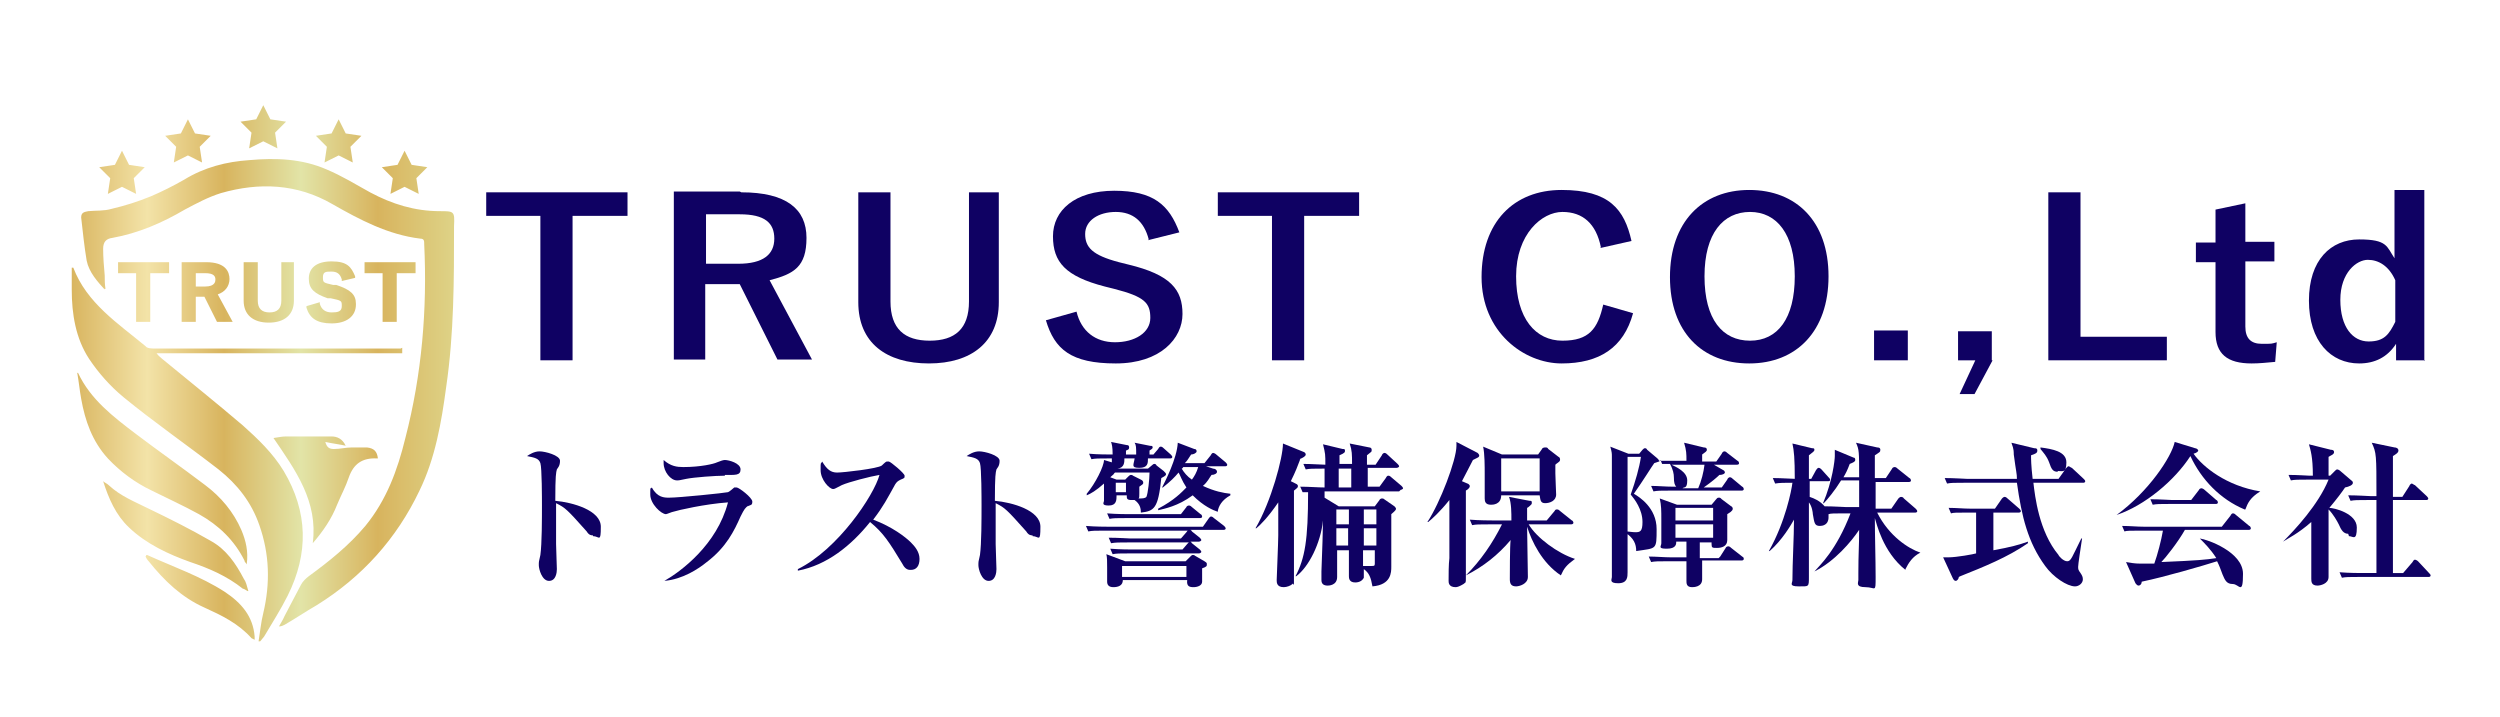 <?xml version="1.0" encoding="UTF-8"?> <svg xmlns="http://www.w3.org/2000/svg" xmlns:xlink="http://www.w3.org/1999/xlink" id="_レイヤー_1" data-name="レイヤー_1" width="112.2mm" height="32.2mm" version="1.1" viewBox="0 0 318 91.4"><defs><style> .st0 { fill: #0f0163; } .st1 { fill: url(#_名称未設定グラデーション_20); } </style><linearGradient id="_名称未設定グラデーション_20" data-name="名称未設定グラデーション 20" x1="8.7" y1="47.6" x2="57.7" y2="47.6" gradientUnits="userSpaceOnUse"><stop offset="0" stop-color="#d8b45e"></stop><stop offset=".2" stop-color="#f3e3a8"></stop><stop offset=".4" stop-color="#d8b45e"></stop><stop offset=".6" stop-color="#e2e4a7"></stop><stop offset=".8" stop-color="#d8b45e"></stop><stop offset="1" stop-color="#ded387"></stop></linearGradient></defs><g><g><path class="st0" d="M79.7,27.5h-7v18.4h-4.1v-18.4h-6.9v-3h18v3Z"></path><path class="st0" d="M94.2,24.5c5.7,0,8.3,2.1,8.3,5.8s-1.6,4.6-4.7,5.4l5.4,10.1h-4.4l-4.8-9.6c-.3,0-.7,0-1.1,0h-3.3v9.6h-4v-21.4h8.4ZM89.7,33.6h4.1c3.2,0,4.6-1.2,4.6-3.2s-1.2-3.1-4.4-3.1h-4.3v6.3Z"></path><path class="st0" d="M127,38.5c0,5.1-3.5,7.8-8.9,7.8s-9-2.6-9-7.8v-14h4.1v13.9c0,3.5,1.8,5,5,5s5-1.5,5-5v-13.9h3.8v14Z"></path><path class="st0" d="M146.1,30.5c-.6-2.3-2-3.5-4.2-3.5s-3.9,1.1-3.9,2.8.9,2.7,4.3,3.6l1.2.3c5.4,1.3,6.9,3.2,6.9,6.3s-2.8,6.3-8.5,6.3-7.8-1.8-8.9-5.5l3.9-1.1c.6,2.5,2.4,3.9,4.9,3.9s4.5-1.2,4.5-3.1-.7-2.7-4.6-3.7l-1.2-.3c-5-1.3-6.6-3.1-6.6-6.4s2.8-5.8,7.8-5.8,7,1.8,8.3,5.3l-4,1Z"></path><path class="st0" d="M172.9,27.5h-7v18.4h-4.1v-18.4h-6.9v-3h18v3Z"></path><path class="st0" d="M203.7,31.5c-.6-3-2.3-4.5-4.9-4.5s-5.9,2.8-5.9,8.2,2.5,8.2,5.9,8.2,4.5-1.5,5.2-4.6l3.8,1.1c-1.2,4.4-4.3,6.4-9.1,6.4s-10.2-4-10.2-11,4.1-11.1,10.2-11.1,8,2.5,8.9,6.5l-4,.9Z"></path><path class="st0" d="M232.7,35.2c0,7-4.1,11.1-10.1,11.1s-10.1-4-10.1-11,4.1-11.1,10.1-11.1,10.1,4,10.1,11ZM216.9,35.2c0,5.5,2.3,8.2,5.8,8.2s5.7-2.8,5.7-8.2-2.3-8.2-5.7-8.2-5.8,2.7-5.8,8.2Z"></path><path class="st0" d="M242.8,45.9h-4.3v-3.8h4.3v3.8Z"></path><path class="st0" d="M253.6,45.9l-2.3,4.3h-1.9l2-4.3h-2.2v-3.7h4.3v3.7Z"></path><path class="st0" d="M264.8,42.9h11v3h-15.1v-21.4h4.1v18.4Z"></path><path class="st0" d="M285.8,30.8h3.7v2.5h-3.7v8.3c0,1.5.7,2.2,2.1,2.2s1.2,0,1.9-.2l-.2,2.5c-1.1.1-2,.2-3,.2-3.1,0-4.6-1.2-4.6-4v-8.9h-2.5v-2.5h2.5v-4.2l3.8-.8v4.9Z"></path><path class="st0" d="M308.7,45.9h-3.7v-2.1c-1.1,1.7-2.7,2.5-4.7,2.5-3.6,0-6.4-2.8-6.4-8s2.8-7.8,6.4-7.8,3.5.9,4.5,2.4v-8.7h3.8v21.8ZM304.9,35.7c-.8-1.8-2.1-2.6-3.5-2.6s-3.5,1.6-3.5,5.1,1.6,5.3,3.6,5.3,2.6-.9,3.4-2.5v-5.3Z"></path></g><g><path class="st0" d="M75.3,68.2c-.2,0-.5,0-.8-.5-2.5-2.8-2.7-3-3.9-3.6,0,.5,0,2.9,0,5.2,0,.5.1,2.8.1,3.2s-.1,1.5-1,1.5-1.3-1.5-1.3-2,0-.4.2-1.3c.2-1.4.2-4.7.2-6.3,0-.8,0-4.8-.2-5.4-.2-.6-.7-.7-1.7-.9.3-.2.9-.6,1.6-.6s2.6.5,2.6,1.2-.3.9-.4,1.1c-.1.4-.2.7-.2,4,2.2.2,5.8,1.2,5.8,3.3s-.2,1.2-1,1.2Z"></path><path class="st0" d="M95.1,64.4c-.4.3-.5.4-1,1.4-.8,1.8-1.8,3.9-4.3,5.8-1.1.9-3.1,2.2-5.4,2.4h0c2.1-1.2,6.7-4.6,8.1-10-2.9.2-6.4,1-7,1.2-.1,0-.8.3-.9.3-.6,0-2-1.3-2-2.5s0-.6.2-.9c.7,1.3,1.6,1.3,2.2,1.3,1.3,0,7.1-.6,7.5-.7.1,0,.7-.5.8-.6,0,0,.2,0,.3,0,.3,0,2,1.3,2,1.8s-.2.4-.6.6ZM92.1,60.6c-1.2,0-3.9.2-4.9.4-.9.2-1,.2-1.2.2-.8,0-1.7-1.1-1.7-2.2s0-.2,0-.4c.9.8,1.7.9,2.5.9,2.2,0,3.9-.4,4.3-.6.5-.2.8-.3,1-.3.5,0,2,.4,2,1.2s-.7.7-2,.7Z"></path><path class="st0" d="M115.7,72.6c-.5,0-.8-.4-1-.8-1.7-2.8-2.4-3.9-4.1-5.3-2.4,3-5.5,5.5-9.2,6.2v-.2c5.1-2.5,9.7-9.4,10.4-12-1.2.2-3.9.9-4.8,1.3-.8.4-.9.5-1.1.5-.5,0-1.6-1.2-1.6-2.4s0-.7.2-1.1c.6,1,1.1,1.4,1.9,1.4s5.2-.5,5.7-.9c0,0,.5-.5.6-.5,0,0,.1,0,.3,0,.2,0,2,1.5,2,1.8s0,.3-.5.5c-.4.2-.5.3-.7.6-1,1.8-1.5,2.8-2.8,4.5,2.4.9,4.1,2.2,4.8,2.9.5.5,1.1,1.2,1.1,2.1s-.4,1.4-1.1,1.4Z"></path><path class="st0" d="M131.3,68.2c-.2,0-.5,0-.8-.5-2.5-2.8-2.7-3-3.9-3.6,0,.5,0,2.9,0,5.2,0,.5.1,2.8.1,3.2s-.1,1.5-1,1.5-1.3-1.5-1.3-2,0-.4.2-1.3c.2-1.4.2-4.7.2-6.3,0-.8,0-4.8-.2-5.4-.2-.6-.7-.7-1.7-.9.3-.2.9-.6,1.6-.6s2.6.5,2.6,1.2-.3.9-.4,1.1c-.1.4-.2.7-.2,4,2.2.2,5.8,1.2,5.8,3.3s-.2,1.2-1,1.2Z"></path><path class="st0" d="M148.6,58.4h-2.6c0,.6,0,1.2-1.1,1.2s-.7-.4-.6-1.2h-1.3c0,.5,0,1.2-.9,1.3h0c0,0,3.9,0,3.9,0l.6-.5c0,0,.1-.1.2-.1s.2,0,.3.2l.9.7c.2.2.3.3.3.4s0,.2-.6.5c-.4,3.9-.9,4.2-2.6,4.4,0-.5-.1-1.1-.8-1.6,0,0-.2,0-.4,0-.6,0-.6-.2-.6-.6h-1.3c0,.6,0,1.3-1,1.3s-.6-.4-.6-.6c0-.4,0-1.9,0-2.2-1,.9-1.7,1.3-2.2,1.5v-.2c1.1-1.3,2.2-3.5,2.2-4.3l1,.3v-.5s-.5,0-.5,0c-1.2,0-1.6,0-2.1.1l-.3-.7c1.1.1,2.4.1,3,.1,0-1-.1-1.3-.2-1.6l2,.4c.1,0,.3,0,.3.3s-.2.3-.4.4v.5h1.3c0-.9,0-1.2-.2-1.5l2,.4c.2,0,.3,0,.3.2,0,.2-.3.3-.4.4,0,.3,0,.3,0,.5h.5l.6-.7c.1-.2.2-.3.3-.3s.2,0,.4.2l.9.8c0,0,.2.2.2.3,0,.2-.2.2-.3.2ZM155.6,67.5h-4.2c0,0,.2.1.2.2l1,.8c0,0,.2.2.2.3s-.2.2-.3.2h-1.2c.1,0,.2,0,.3.2l1,.8c0,0,.2.2.2.3s-.2.2-.3.2h-8.9c-1.2,0-1.6,0-2.1.1l-.3-.7c1.2.1,2.6.1,2.8.1h6.4l.6-.7c.1-.1.2-.2.2-.2h-7.7c-1.2,0-1.6,0-2.2.1l-.3-.7c1.2,0,2.6.1,2.8.1h6.4l.7-.8c.1-.1.1-.2.2-.2h-10.6c-1.2,0-1.6,0-2.1.1l-.3-.7c1.2.1,2.6.1,2.8.1h12.1l.7-1c0,0,.2-.3.3-.3s.2,0,.4.2l1.3,1c0,0,.2.2.2.3,0,.2-.2.2-.3.2ZM152.9,72.5c0,.3,0,1.4,0,1.6,0,.5-.6.7-1.1.7s-.9-.1-.8-.9h-8.2c0,.7-.6.9-1.2.9s-.8-.3-.8-.7,0-1.5,0-1.8c0-.8,0-1.3-.1-1.7l2.4.9h7.7l.6-.6c.1-.1.2-.2.3-.2s.2,0,.3.1l1.2.7c.3.2.3.2.3.4s0,.3-.6.5ZM152.5,66h-9.3c-1.2,0-1.6,0-2.1.1l-.3-.7c1.2.1,2.6.1,2.8.1h6.6l.7-.9c0-.1.2-.2.3-.2s.2,0,.4.2l1.1.9c.1,0,.2.2.2.3,0,.2-.2.2-.3.2ZM141.7,60.3c-.1.2-.2.2-.5.5l.8.3h1.1l.4-.4c0,0,.2-.2.3-.2s.2,0,.3.1l1,.5c.2.1.3.2.3.4s-.1.2-.5.5v.9c0,.4,0,.5-.1.6.5,0,.8,0,1-.2.2-.4.4-2.3.4-3.1h-4.4ZM143.2,61.5h-1.3v1.2h1.3v-1.2ZM150.9,72.1h-8.2v1.4h8.2v-1.4ZM154.9,65.2c-.6-.2-1.8-.7-3.2-2.1-1.9,1.4-3.6,1.7-4.4,1.9v-.2c2.1-1.1,3-2.1,3.6-2.7-.6-.9-.8-1.6-1-1.9-.5.6-1,1.1-2,1.9h-.1c.4-.8,1.9-3.7,2-5.7l2.1.8c.2,0,.3.1.3.3s-.4.4-.7.4c-.4.6-.5.8-.8,1.1h2.5l.8-1c.1-.2.2-.3.3-.3s.3.1.4.2l1.2,1c0,0,.2.2.2.3,0,.2-.2.2-.3.2h-2.4l.9.3c.3,0,.5.2.5.4s-.3.4-.7.4c-.3.4-.5.9-1.1,1.4,1.5.7,2.6.9,3.5,1v.2c-1.1.6-1.5,1.4-1.6,2ZM150.5,59.5s-.1.2-.2.2c.3.5.7,1,1.3,1.4.3-.4.6-.9.8-1.6h-1.9Z"></path><path class="st0" d="M165.4,58.5c-.3.8-.6,1.6-1.2,2.8l.6.3c0,0,.3.1.3.3s0,.2-.5.6c0,1.2,0,1.9,0,3.1,0,2.1,0,5.6,0,7.7s0,.8-.2,1.1c-.2.2-.7.4-1.1.4-.9,0-.9-.6-.9-.9s.2-4.8.2-5.7c0-.7,0-3.6,0-4.2-1.3,1.9-2.3,2.9-2.8,3.3h-.1c2-3.4,3.5-9,3.5-10.8l2.7,1.1c0,0,.2.1.2.3,0,.2-.3.4-.8.6ZM178,62.6h-9.5v.8l1.8,1.1h4.6l.6-.8c0-.1.2-.2.3-.2s.2,0,.3.1l1.3.9c0,0,.2.2.2.3s0,.2-.6.7c0,1.2,0,2,0,3.7,0,.5,0,2.5,0,3,0,.7,0,2.3-2.4,2.5-.2-1.1-.4-1.7-1.1-2.2,0,.9,0,1,0,1.1-.2.4-.6.6-1.1.6-.8,0-.8-.6-.8-.8,0-.5,0-2.8,0-3.3h-1.5c0,.5,0,2.9,0,3.4,0,1.1-1.1,1.1-1.2,1.1-.5,0-.8-.2-.8-.7s0-1,0-1.1c.1-2.2.2-5.9.2-6.5-.3,2.9-1.8,5.9-3.4,7.1h-.1c1.2-2.3,1.6-4.6,1.6-10.7-.2,0-.4,0-.7,0l-.3-.7c1.1,0,2.3.1,3.1.1,0-.3,0-2.2,0-2.4h-.3c-1.2,0-1.6,0-2.1.1l-.3-.7c1.1,0,2.3.1,2.8.1,0-1.3,0-1.4-.3-2.6l2.5.6c.2,0,.3,0,.3.2s0,.3-.7.6c0,.1,0,.9,0,1.1h1.6c0-1.2,0-1.7-.3-2.6l2.5.5c0,0,.3,0,.3.3s0,.2-.6.7v1.2h1.1l.8-1.2c0-.1.2-.3.3-.3s.2,0,.4.2l1.3,1.2c0,0,.2.2.2.3s-.2.2-.3.2h-3.7v2.4h1.5l.8-1.1c.1-.2.2-.3.3-.3s.2,0,.4.2l1.3,1.1c0,0,.2.2.2.3s-.2.2-.3.2ZM170,64.9v1.9h1.6c0-.3,0-1.6,0-1.9h-1.6ZM170,67.3v2.2h1.5c0-.4,0-1.5,0-2.2h-1.6ZM171.9,59.7h-1.6v2.4h1.6c0-.9,0-1.1,0-2.4ZM175.1,64.9h-1.6v1.9h1.6v-1.9ZM175.1,67.3h-1.6c0,.8,0,1.6,0,2.2h1.6v-2.2ZM173.4,70.1c0,.8,0,1.7,0,2,.6,0,1,0,1.1,0,.3,0,.4,0,.4-.3,0-.1,0-1.6,0-1.7h-1.6Z"></path><path class="st0" d="M188,58.3c0,0-.4.2-.6.3-.6,1.2-1,1.9-1.4,2.7l.7.3c.1,0,.3.2.3.3s0,.3-.5.6c0,.9,0,4.6,0,5.3s0,4.8,0,5.7,0,.6-.3.9c-.5.3-.8.4-1,.4-.9,0-.9-.6-.9-.8,0-.8,0-2.1.1-2.9,0-1.4,0-1.9,0-7.4-1.2,1.5-2.2,2.4-2.7,2.8h-.1c1.6-2.4,3.7-7.9,3.7-9.7s0-.3,0-.5l2.7,1.4c0,0,.2.2.2.3s0,.2-.2.3ZM198.6,73.3c-2.4-1.6-3.7-4.3-4.3-6.2,0,1,.1,5.5.1,6.4s-1.1,1.2-1.5,1.2c-.6,0-.8-.3-.8-.9s0-4.2.1-5c-1.6,1.9-3.5,3.4-5.7,4.5h0c1.9-1.9,3.4-4.1,4.6-6.5h-1.7c-1.2,0-1.6,0-2.1.1l-.3-.7c1.2.1,2.6.1,2.8.1h2.5c0-1,0-2.2-.3-3l2.6.5c.2,0,.3,0,.3.2s0,.2-.1.3c0,0-.4.4-.5.4,0,.3,0,.6,0,1.6h2.5l1-1.2c.1-.2.2-.2.3-.2s.2,0,.4.2l1.5,1.2c.1,0,.2.2.2.3s-.1.2-.3.2h-5.4c1,1.7,3.7,3.7,5.9,4.4h0c-1.1.8-1.4,1.2-1.8,2.1ZM198.5,58.7c-.3.3-.4.3-.6.5,0,.3,0,.6,0,1.1,0,.4.1,2.5.1,2.7,0,.8-.8,1.1-1.4,1.1s-.6-.4-.7-1h-4.9c0,1.2-1.1,1.2-1.3,1.2-.7,0-.8-.4-.8-.8s0-2.6,0-3.1c0-1,0-2.6-.2-3.5l2.4,1h4.6l.5-.7c0-.1.2-.2.4-.2s.3,0,.4.2l1.3,1c.1,0,.2.2.2.3s0,.2-.1.3ZM195.9,58.4h-4.9v4.2h4.9v-4.2Z"></path><path class="st0" d="M208.5,57.9l.5-.6c.1-.1.2-.2.3-.2s.2,0,.3.2l1.3,1.1c.1.1.2.2.2.3.8,0,1.8,0,2.7,0h.8c0-.9,0-1.3-.3-2.3l2.5.6c.3,0,.4.1.4.3s-.2.3-.6.6v.9h1.8l.7-1c0-.1.2-.3.3-.3s.2,0,.4.2l1.3,1c.1,0,.2.2.2.3,0,.2-.2.2-.3.2h-2.9l1.2.7c.1,0,.2.2.2.3s-.2.3-.7.3c-.3.3-1,.9-2,1.6h2.3l.7-1c0-.1.2-.3.3-.3s.2,0,.4.2l1.2,1c.1,0,.2.2.2.3,0,.2-.2.2-.3.2h-9.1c-1.2,0-1.6,0-2.1.1l-.3-.7c.8,0,1.9.1,2.8.1h.4c-.2-.2-.3-.5-.3-1.2,0-.4-.1-1-.5-1.7-.4,0-.6,0-1,0l-.2-.5c-.1.2-.2.2-.8.4-.3.4-1.4,2.2-2.6,3.9.7.4,2.9,1.8,2.9,4.5s0,2.4-2.6,2.8c0-.9-.3-1.6-1.3-2.3v-.2c.3,0,.8.1,1.2.1.6,0,.9-.1.9-1.3,0-1.6-1-2.9-1.5-3.5.6-1.7,1.1-3.4,1.3-4.8h-1.7c0,.2,0,.9,0,1.2,0,1.1,0,2.6,0,3v5.5c0,.1,0,4.7,0,5,0,.6,0,1.4-1.2,1.4s-.8-.5-.8-.8c0-.9,0-4.9,0-5.7,0-7.1,0-8.9,0-9.7,0-.3,0-.5-.2-1.2l2.3.9h1.7ZM218.9,70.9l.7-1.1c0-.1.2-.2.3-.2s.2,0,.4.2l1.4,1.1c.2.1.2.2.2.3,0,.2-.2.2-.3.2h-5c0,.6,0,1.8,0,2.4,0,1-1.1,1-1.3,1-.7,0-.7-.5-.7-.8s0-2.2,0-2.5h-2.4c-1.2,0-1.6,0-2.1.1l-.3-.7c.9,0,2,.1,2.8.1h2v-2h-1.3c0,.3,0,.9-1.2.9s-.7-.3-.7-.7,0-2.4,0-2.9c0-1.3,0-1.9-.2-2.8l2.2.8h4.4l.5-.6c.2-.2.2-.3.4-.3s.2,0,.4.2l1.2.9c.1,0,.2.2.2.3s0,.3-.7.7c0,.5,0,3.1,0,3.3,0,.8-.7,1-1.3,1s-.7,0-.7-.5,0-.1,0-.2h-1.5v2h2.4ZM213.5,59.2c-.3,0-.6,0-.8,0,.6.3,2,.9,2,2s-.4.8-.6,1h2c.4-.9.7-2.1.8-3h-3.4ZM213.2,64.7v1.6h4.8v-1.6h-4.8ZM213.2,66.8v1.7h4.8v-1.7h-4.8Z"></path><path class="st0" d="M242.5,72.6c-2.9-2.3-3.7-6-3.9-6.6,0,2.1.1,5.4.1,7.5s0,1.3-1.3,1.3-.9-.6-.9-.9,0-.6,0-.9c0-2.5.1-3.4.1-5.5-1,1.5-3.1,4-5.7,5.3h0c.7-.8,2.8-2.7,4.6-7.4h-.8c-1.3,0-1.7,0-2,.1,0,0,0,.2,0,.4,0,1-.8,1.1-1.1,1.1-.7,0-.7-.4-.9-1.5,0-.2-.1-1-.5-1.5,0,1.5,0,8.2,0,9.5s0,1.2-1.3,1.2-.8-.4-.8-.8c0-2.1.2-5.6.2-7.7-.4.7-1.5,2.6-3.1,4h-.1c2.1-3.7,2.9-7.8,3-8.7-1.1,0-1.6,0-2.2.1l-.3-.7c1.1,0,2.4.1,2.8.1,0-2.6-.1-3.6-.3-4.5l2.5.6c.2,0,.3,0,.3.2s-.2.3-.7.7c0,.3,0,1.1,0,1.6s0,1.2,0,1.4h.3l.6-1.1c0,0,.2-.3.3-.3s.2,0,.4.2l.9,1c.1.1.2.2.2.3,0,.2-.1.2-.3.2h-2.3c0,1.4,0,1.5,0,2,.6.2,1.3.5,1.9,1.2,1.2,0,2.5.1,2.8.1h1.6v-3.4h-2.3c-.8,1.3-1.8,2.5-2.2,2.9h-.1c1.2-2.8,1.5-5.5,1.5-6s0-.6,0-.8l2.4,1c.2,0,.2.2.2.3,0,.2-.2.3-.7.5-.3.8-.5,1.2-.8,1.7h2c0-3.3,0-3.5-.4-4.4l2.7.6c.1,0,.4,0,.4.3s-.1.3-.7.7c0,.5,0,2.5,0,2.9h1.4l.8-1.2c0-.1.2-.2.3-.2s.2,0,.4.2l1.5,1.2c.1,0,.2.2.2.3,0,.2-.2.2-.3.2h-4.2c0,1.1,0,2.8,0,3.4h2l.9-1.3c0,0,.2-.2.3-.2s.3,0,.4.2l1.5,1.3c0,0,.2.2.2.3,0,.2-.2.2-.3.2h-4.8c1.5,3,4,4.6,5.5,5.1h0c-1,.5-1.5,1.3-1.9,2.1Z"></path><path class="st0" d="M249.3,73.5c0,.2-.2.5-.4.5s-.3-.2-.4-.4l-1.2-2.6c.3,0,.5,0,.7,0,1,0,3.2-.4,3.5-.5v-5.2h-1.1c-1.4,0-1.8,0-2.1.1l-.3-.7c1,0,1.9.1,2.8.1h3.1l.9-1.3s.2-.2.3-.2.2,0,.4.2l1.5,1.3c0,0,.2.2.2.3,0,.2-.2.2-.3.2h-3.2v4.8c2.2-.4,3.3-.7,4.4-1.1v.2c-2.6,1.8-5.6,3-8.6,4.2ZM265.2,61.5h-6.4c.2,1.7.7,6.2,3.2,9.2,0,.1.6.8,1.1.8s.6-.5,1.8-2.9h.1c-.2,1.3-.5,3.3-.5,3.6s0,.4.3.8c.2.3.3.5.3.8,0,.5-.5.9-1,.9-1,0-2.8-1.2-3.8-2.6-2.2-3-3-6.3-3.6-10.6h-6.8c-1.2,0-1.6,0-2.1.1l-.3-.7c1.2,0,2.6.1,2.8.1h6.4c0-.7-.1-.8-.4-3.1,0-.9-.2-1.1-.3-1.5l2.9.7c.2,0,.4,0,.4.3s-.2.4-.8.6c0,.5,0,1.2.2,3h3.3l1-1.4c.2-.2.2-.2.3-.2.1,0,.3.2.4.2l1.5,1.4c.1.1.2.2.2.3,0,.2-.2.2-.3.2ZM261.9,60.1c-.6,0-.8-.3-1.1-1.2-.3-.8-.7-1.2-1.1-1.7v-.2c1.5.2,3.3.5,3.3,1.9s-.5,1.1-1.1,1.1Z"></path><path class="st0" d="M285.7,64.9c-3.1-1.3-5.5-3.8-6.9-6.8-2,3.1-5.8,6.3-9.4,7.5h0c4.1-3,7-7.4,7.4-9.3l2.6.8c.2,0,.4.2.4.3s-.2.3-.6.4c1.2,1.7,4.2,4.1,8.5,4.8h0c-1.3.8-1.6,1.5-1.9,2.3ZM286.2,67.5h-8.1c-.9,1.6-2.5,3.6-3,4.1,4.7-.2,5.7-.3,7-.5-.7-1.1-1.5-1.9-2.1-2.5h0c.9.1,5.5,1.7,5.5,4.5s-.5,1.3-1.3,1.3-1-.5-1.3-1.2c-.3-.8-.4-1.1-.7-1.7-1.9.6-6.7,2-9.6,2.6,0,.3-.2.5-.4.5s-.3-.2-.4-.3l-1.2-2.7c.6.1,1.1.2,1.8.2s1.1,0,1.8,0c.4-1.1.9-3,1.1-4.2h-2.8c-1.4,0-1.8,0-2.1.1l-.3-.7c1,0,1.9.1,2.8.1h9.9l1.1-1.4c.1-.2.2-.3.3-.3s.2,0,.4.2l1.7,1.4c.1,0,.2.2.2.3,0,.2-.2.2-.3.2ZM281.9,64.2h-5.8c-1.2,0-1.6,0-2.1.1l-.3-.7c1.2,0,2.6.1,2.8.1h2.4l1-1.3c0-.1.2-.2.3-.2s.3.1.4.2l1.5,1.3c.1,0,.2.2.2.3,0,.2-.2.2-.3.2Z"></path><path class="st0" d="M298.9,68c-.6,0-.9-.5-1.2-1.2-.2-.4-.7-1.3-1.3-1.9,0,3.5,0,4.4,0,4.6,0,.6,0,3.4,0,4,0,.9-1.1,1.1-1.4,1.1-.8,0-.8-.5-.8-.9,0-.6,0-1.5,0-2,0-.8,0-1.3,0-5.2-1.7,1.5-3,2.1-3.6,2.5h0c1.5-1.5,4.5-4.7,5.8-7.9h-2.7c-1.2,0-1.6,0-2.1.1l-.3-.7c1.2,0,2.5.1,2.7.1h.4c0-2.4-.3-3.3-.5-4l2.8.7c.1,0,.4,0,.4.3s-.4.4-.7.6c0,.4,0,.8,0,2.4h.2l.6-.6c.1-.1.2-.2.3-.2s.3.1.4.2l1.4,1.2c0,0,.2.1.2.3,0,.3-.5.5-1,.6-.4.6-1,1.4-2,2.6.6,0,3.5.7,3.5,2.5s-.5,1.1-1,1.1ZM308.9,73.5h-8.7c-1.2,0-1.6,0-2.1.1l-.3-.7c1.2.1,2.6.1,2.8.1h1.9c0-3.1,0-6.2,0-9.3h-1.2c-1.2,0-1.6,0-2.1.1l-.3-.7c1.2,0,2.6.1,2.8.1h.8c0-5.3,0-5.5-.6-6.8l2.9.6c.2,0,.5.1.5.4s-.4.5-.7.7c0,.5,0,4.3,0,5.2h1.2l.9-1.4c0-.1.2-.3.3-.3s.3.2.4.2l1.5,1.4c0,0,.2.2.2.3,0,.2-.2.2-.3.2h-4.2c0,1.5,0,7.9,0,9.3h1.3l1.2-1.4c.1-.2.2-.3.3-.3s.3.1.4.2l1.4,1.5c.1.1.2.2.2.3,0,.2-.2.2-.3.2Z"></path></g></g><path class="st1" d="M50.8,44.4c-9.8,0-21.6,0-31.3,0-.4,0-1,0-1.2-.3-3.5-2.9-7.5-5.5-9.2-10,0,0-.2,0-.2,0,0,.9,0,1.9,0,2.8,0,3.1.5,6.2,2.2,8.8,1.2,1.8,2.7,3.5,4.4,4.9,3.9,3.2,8.1,6.1,12.1,9.2,2.4,1.9,4.2,4.2,5.2,7.1,1.3,3.7,1.4,7.4.5,11.2-.3,1.2-.4,2.4-.6,3.6,0,0,.2,0,.2,0,.2-.2.3-.4.5-.6,1-1.7,2.1-3.4,3-5.2,2.7-5.4,2.6-10.7-.5-15.9-1.4-2.3-3.3-4.1-5.2-5.8-3.4-2.9-6.9-5.7-10.3-8.5-.2-.2-.4-.3-.7-.7.5,0,.7,0,.9,0,9.5,0,21,0,30.4,0v-.7ZM31.2,71.8c.2-1.5-.1-2.9-.7-4.3-1-2.3-2.6-4.2-4.6-5.7-2.9-2.2-5.9-4.3-8.8-6.5-2.9-2.2-5.8-4.4-7.4-7.8,0,0,0,0-.1,0,.2,1.1.3,2.2.5,3.3.5,2.8,1.4,5.4,3.4,7.6,1.6,1.7,3.5,3.1,5.6,4.1,2,1,4,1.9,6,3,2.5,1.4,4.5,3.3,5.8,5.9,0,.2.2.3.3.5ZM43.8,56.8c-.4-.9-1.1-1.2-1.8-1.2-1.9,0-3.9,0-5.8,0-.5,0-.9.1-1.6.2,2.8,4.1,5.7,8.1,5,13.4,1.3-1.5,2.4-3.1,3.1-4.9.5-1.2,1.1-2.3,1.5-3.5.6-1.7,1.7-2.5,3.6-2.4,0,0,0,0,.1,0-.1-.9-.5-1.3-1.4-1.4-.6,0-1.2,0-1.9,0-.8,0-1.5.2-2.3.2-.6,0-.9-.2-1.1-.9.9.2,1.8.3,2.7.5ZM31.4,75.3c-.2-.7-.3-1.2-.6-1.6-1-1.9-2.2-3.7-4.2-4.8-2.6-1.5-5.2-2.8-7.9-4.1-1.8-.9-3.6-1.6-5.1-3-.2-.2-.5-.3-.7-.5.7,2.2,1.6,4.3,3.3,5.9,2.2,2.1,5,3.4,7.8,4.4,2.4.8,4.7,1.8,6.7,3.4.1,0,.3.1.6.3ZM18.4,70.7c0,0,0,.1-.1.2.1.2.2.4.4.6,2,2.5,4.2,4.6,7.1,5.9,2.2,1,4.3,2,6,3.9,0,0,.2.1.4.2,0-.2,0-.3,0-.4-.2-2.6-1.7-4.3-3.8-5.7-3.1-2-6.6-3.2-9.9-4.7ZM13.2,37c-1-1.1-2.1-2.3-2.4-3.8-.3-1.8-.5-3.7-.7-5.5,0-.7.5-.7.9-.8,1-.1,2,0,3-.3,1.7-.4,3.3-.9,5-1.6,1.4-.6,2.8-1.3,4.2-2.1,2.6-1.6,5.4-2.3,8.3-2.5,3.4-.3,6.7-.2,9.9,1.2,1.9.8,3.7,1.9,5.5,2.9,2.8,1.5,5.7,2.4,8.9,2.4,1.8,0,1.9,0,1.8,1.9,0,6.9,0,13.7-1,20.5-.6,4.5-1.4,9.1-3.4,13.2-2.9,6.1-7.3,11-13.1,14.6-1.4.8-2.7,1.7-4.1,2.5-.2.1-.4.2-.7.2.2-.4.5-.8.7-1.3.7-1.3,1.4-2.7,2.1-4,.2-.4.6-.8,1-1.1,2.6-1.9,5.1-3.9,7.2-6.4,2.7-3.3,4.1-7.1,5.1-11.2,2.1-8.1,2.8-16.4,2.4-24.7,0-.4,0-.7-.5-.7-4.1-.5-7.7-2.4-11.2-4.4-4.5-2.6-9.3-2.8-14.2-1.4-1.6.5-3.1,1.3-4.6,2.1-2.9,1.7-5.9,3-9.2,3.6-.8.1-1.2.5-1.2,1.4,0,1.1.1,2.3.2,3.4,0,.6,0,1.1.1,1.7,0,0-.2,0-.2,0ZM14.8,33.4h6.5v1.4h-2.4v6.2h-1.8v-6.2h-2.3v-1.4ZM29,35.6c0-1-.5-2.2-3-2.2h-3.1v7.6h1.8v-3.2h.9c0,0,.1,0,.2,0,0,0,0,0,0,0l1.6,3.2h2l-1.9-3.5c.9-.3,1.5-1,1.5-2ZM27.2,35.6c0,.2,0,.9-1.3.9h-1.2v-1.7h1.2c1.1,0,1.3.4,1.3.8ZM35.5,33.4h1.7v4.9c0,1.8-1.2,2.8-3.2,2.8s-3.2-1-3.2-2.8v-4.9h1.8v4.9c0,1,.5,1.5,1.5,1.5s1.5-.5,1.5-1.5v-4.9ZM45.1,38.8c0,1.5-1.2,2.4-3.1,2.4s-2.8-.7-3.2-2v-.2c0,0,1.7-.5,1.7-.5v.2c.2.7.7,1.1,1.5,1.1s1.3-.1,1.3-.8,0-.7-1.4-1h-.4c-1.7-.6-2.4-1.2-2.4-2.5s.9-2.2,2.9-2.2,2.5.7,3,1.9v.2c0,0-1.7.4-1.7.4v-.2c-.2-.7-.6-1-1.3-1s-1.1,0-1.1.7,0,.7,1.3,1h.4c1.8.6,2.5,1.2,2.5,2.4ZM52.7,33.4v1.4h-2.4v6.2h-1.8v-6.2h-2.3v-1.4h6.5ZM33.3,13.4l.9,1.8,2,.3-1.4,1.4.3,2-1.8-.9-1.8.9.3-2-1.4-1.4,2-.3.9-1.8ZM23.7,15.2l.9,1.8,2,.3-1.4,1.4.3,2-1.8-.9-1.8.9.3-2-1.4-1.4,2-.3.9-1.8ZM15.3,19.2l.9,1.8,2,.3-1.4,1.4.3,2-1.8-.9-1.8.9.3-2-1.4-1.4,2-.3.9-1.8ZM42.9,15.2l.9,1.8,2,.3-1.4,1.4.3,2-1.8-.9-1.8.9.3-2-1.4-1.4,2-.3.9-1.8ZM51.3,19.2l.9,1.8,2,.3-1.4,1.4.3,2-1.8-.9-1.8.9.3-2-1.4-1.4,2-.3.9-1.8Z"></path></svg> 